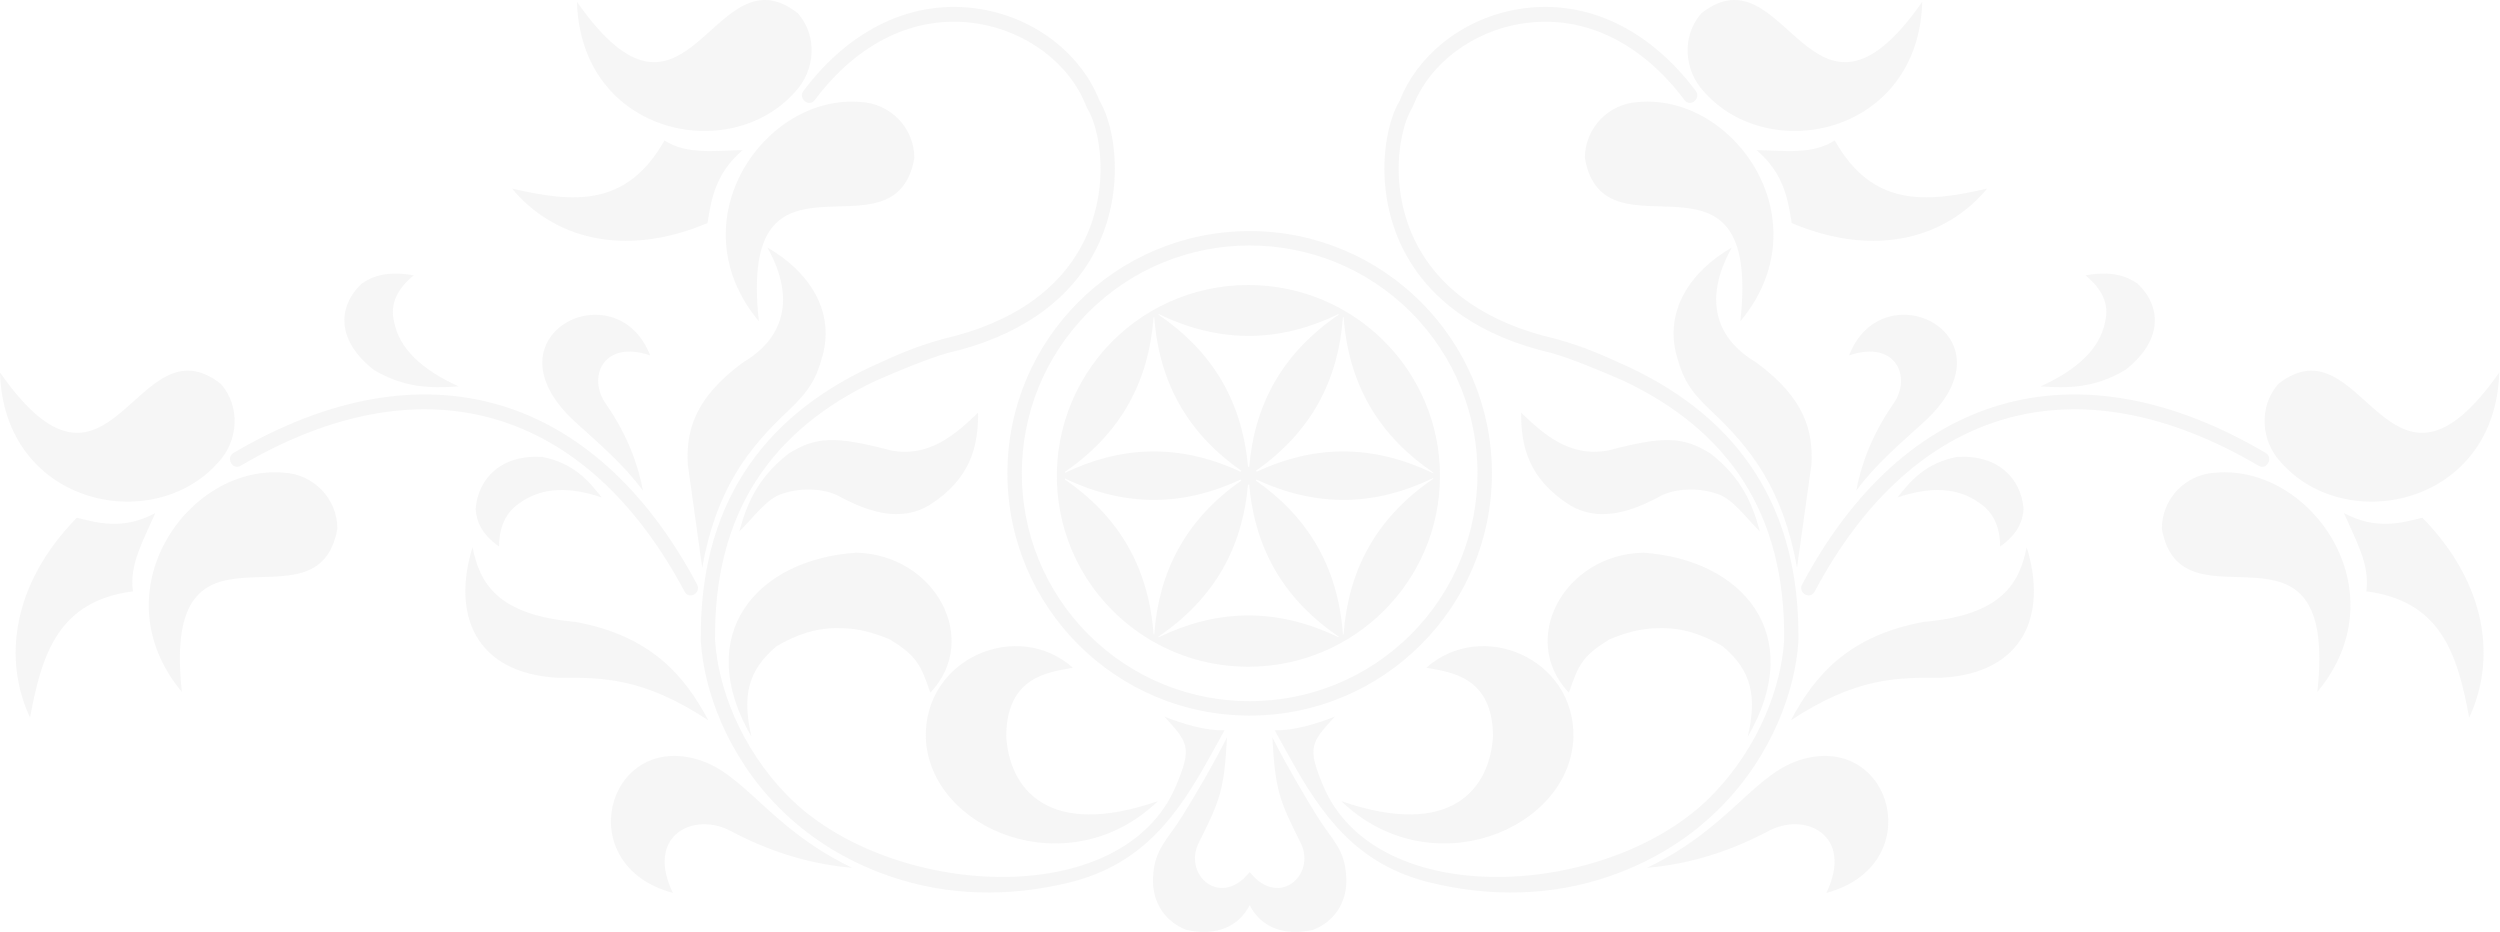 <svg width="1352" height="504" viewBox="0 0 1352 504" fill="none" xmlns="http://www.w3.org/2000/svg">
<path d="M41.558 279.971C6.115 316.209 1.707 357.137 16.252 388.069C22.654 353.308 31.697 325.028 71.906 319.795C69.741 305.165 77.917 291.573 83.963 277.477C66.683 286.667 53.332 282.941 41.558 279.971ZM675.823 386.986C603.471 386.986 544.816 328.331 544.816 255.978C544.816 183.626 603.471 124.972 675.823 124.972C748.176 124.972 806.831 183.625 806.831 255.978C806.831 328.331 748.176 386.986 675.823 386.986ZM588.663 343.138C636.754 391.227 714.893 391.227 762.982 343.138C811.073 295.05 811.073 216.909 762.982 168.82C714.893 120.73 636.752 120.73 588.663 168.82C540.576 216.909 540.576 295.049 588.663 343.138ZM1310.02 279.971C1345.47 316.209 1349.87 357.137 1335.33 388.069C1328.92 353.308 1319.88 325.028 1279.68 319.795C1281.84 305.165 1273.66 291.573 1267.61 277.477C1284.9 286.667 1298.24 282.941 1310.02 279.971ZM1351.58 201.438C1349.57 273.193 1268.88 290.061 1233.66 250.17C1222.6 238.582 1221.37 219.814 1232.14 207.603C1278.24 171.607 1291.31 287.671 1351.58 201.438ZM1253.21 374.225C1298.42 319.892 1249.88 250.904 1197.94 255.65C1182.25 256.448 1169.13 269.428 1169.13 285.983C1179.71 344.835 1264.86 268.385 1253.21 374.225ZM1138.51 173.727C1135.79 188.617 1123.21 200.029 1103.59 208.958C1118.15 210.001 1132.91 209.973 1149.46 199.996C1169.39 184.44 1169.34 166.101 1156.02 153.395C1149.78 149.109 1141.72 146.423 1127.81 148.912C1136.86 156.283 1140.73 164.503 1138.51 173.727ZM1221.45 251.891C1225.89 254.509 1229.63 247.49 1225.26 244.921C1121.92 184.106 1029.58 212.776 974.599 316.076C972.177 320.623 978.88 324.569 981.346 319.939C1034.28 220.5 1121.91 193.348 1221.45 251.891ZM968.972 120.635C1015.06 140.085 1053.03 128.097 1074.65 102.001C1041.35 109.647 1012.75 112.213 992.214 75.958C980.122 83.808 964.859 81.39 949.994 81.204C964.961 94.038 966.943 108.237 968.972 120.635ZM1039.55 0.985C1037.54 72.738 956.85 89.608 921.636 49.716C910.578 38.128 909.346 19.36 920.118 7.151C966.214 -28.846 979.281 87.217 1039.55 0.985ZM941.182 173.77C986.39 119.439 937.848 50.451 885.918 55.196C870.22 55.993 857.1 68.973 857.1 85.529C867.678 144.382 952.837 67.931 941.182 173.77ZM1070.35 271.931C1058.43 263.336 1043.41 263.17 1026.18 269.023C1033.61 259.394 1041.9 250.384 1058.14 247.132C1080.17 245.66 1092.95 258.321 1094.36 275.226C1093.86 281.997 1091.22 288.775 1081.68 295.574C1081.61 284.96 1078.04 276.924 1070.35 271.931ZM949.692 195.957C928.526 183.492 920.577 162.48 936.577 133.853C914.157 146.743 900.044 167.986 906.762 192.475C910.053 204.472 913.625 211.18 925.319 222.155C946.71 242.235 964.165 264.171 971.826 306.977C974.422 288.402 977.018 269.828 979.614 251.254C980.661 233.118 976.01 215.242 949.692 195.957ZM925.1 245.299C942.147 258.629 947.854 272.941 951.741 287.41C944.091 279.896 936.849 269.403 928.378 266.992C917.016 263.099 903.807 264.506 896.407 269.12C880.503 277.491 864.081 282.025 849.269 273.373C826.366 258.964 822.542 240.997 822.627 223.18C834.468 234.504 848.767 247.587 869.765 243.598C899.798 235.693 910.232 236.046 925.1 245.299ZM1050.12 366.528C1025.66 366.387 1004.07 366.244 968.547 389.498C981.538 364.976 999.915 343.806 1040.28 336.327C1082.53 332.681 1092.14 315.49 1096.02 295.917C1107.38 332.461 1094.5 364.015 1050.12 366.528ZM955.582 449.846C930.77 462.908 908.286 467.823 890.719 469.321C936.061 447.566 948.613 417.745 975.17 410.47C1023.84 397.138 1042.73 468.148 987.69 482.882C1002.86 451.636 976.059 438.327 955.582 449.846ZM1023.71 218.696C1011.71 236.092 1006.27 252.408 1003.86 265.342C1014.63 250.732 1028.02 239.612 1040.6 228.098C1091.48 181.511 1018.27 145.122 999.975 192.208C1025.61 183.427 1034.2 204.398 1023.71 218.696ZM725.358 433.244C785.18 453.959 805.823 426.249 807.421 398.017C807.117 365.746 784.594 363.582 771.357 361.107C801.228 334.604 851.779 355.779 850.912 398.801C849.188 448.647 773.856 479.862 725.358 433.244ZM945.183 398.43C950.07 377.138 947.73 363.07 931.657 349.514C921.019 343.215 909.641 339.222 896.816 339.731C887.432 339.726 878.873 342.284 870.583 345.685C855.303 354.871 853.514 360.133 848.45 374.61C820.956 345.497 846.145 299.821 888.619 298.895C942.244 302.516 977.419 342.904 945.183 398.43ZM910.943 54.082C914.087 58.281 920.138 53.271 917.055 49.153C892.688 16.604 858.551 -1.179 821.264 4.929C805.888 7.449 791.764 13.935 780.395 23.096C769.882 31.567 761.683 42.36 756.975 54.459C754.49 58.529 752.215 64.477 750.687 71.638C747.856 84.905 747.504 102.645 753.096 120.595C758.699 138.579 770.231 156.78 791.138 170.933C803.677 179.421 819.602 186.443 839.659 191.053C850.49 194.251 865.489 200.469 877.281 205.601C905.976 219.013 928.095 237.073 942.904 260.299C957.709 283.517 965.268 312.002 964.86 346.277H964.859C963.344 370.838 951.671 403.87 925.429 430.526C871.352 485.458 744.403 494.161 715.458 424.653C706.915 404.138 708.907 401.677 721.898 387.518C712.254 391.413 699.352 395.301 689.359 394.917C692.322 400.487 693.944 403.187 696.878 408.519C714.564 440.67 733.382 467.519 773.401 477.291C805.802 485.203 839.106 484.707 870.611 473.804C895.81 465.082 915.636 451.691 930.845 436.241C958.604 408.044 970.961 372.939 972.574 346.78L972.568 346.779C972.57 346.711 972.573 346.644 972.574 346.575C973.036 310.53 965.038 280.476 949.349 255.871C933.695 231.321 910.444 212.299 880.354 198.251C880.171 198.157 879.979 198.078 879.778 198.013C867.385 192.367 857.499 187.722 841.322 183.235C822.245 178.849 807.164 172.215 795.344 164.212C776.134 151.21 765.563 134.564 760.449 118.146C755.323 101.694 755.636 85.476 758.221 73.365C759.581 66.988 761.549 61.842 763.649 58.5L763.647 58.499C763.783 58.281 763.901 58.046 763.997 57.794C773.159 33.843 796.895 17.027 822.443 12.842C856.999 7.181 888.307 23.831 910.943 54.082ZM0 201.438C2.009 273.193 82.702 290.061 117.917 250.17C128.976 238.582 130.207 219.814 119.434 207.603C73.338 171.607 60.272 287.671 0 201.438ZM98.371 374.225C53.162 319.892 101.705 250.904 153.636 255.65C169.332 256.448 182.452 269.428 182.452 285.983C171.874 344.835 86.715 268.385 98.371 374.225ZM213.071 173.727C215.789 188.617 228.37 200.029 247.993 208.958C233.427 210.001 218.668 209.973 202.118 199.996C182.195 184.44 182.24 166.101 195.563 153.395C201.804 149.109 209.858 146.423 223.775 148.912C214.724 156.283 210.846 164.503 213.071 173.727ZM130.133 251.891C125.69 254.509 121.954 247.49 126.32 244.921C229.663 184.106 321.995 212.776 376.981 316.076C379.402 320.623 372.699 324.569 370.235 319.939C317.297 220.5 229.668 193.348 130.133 251.891ZM382.608 120.635C336.518 140.085 298.552 128.097 276.929 102.001C310.227 109.647 338.831 112.213 359.366 75.958C371.459 83.808 386.721 81.39 401.587 81.204C386.618 94.038 384.637 108.237 382.608 120.635ZM312.028 0.985C314.036 72.738 394.729 89.608 429.944 49.716C441.003 38.128 442.235 19.36 431.463 7.151C385.365 -28.846 372.299 87.217 312.028 0.985ZM410.399 173.77C365.19 119.439 413.732 50.451 465.663 55.196C481.359 55.993 494.479 68.973 494.479 85.529C483.901 144.382 398.742 67.931 410.399 173.77ZM281.23 271.931C293.153 263.336 308.173 263.17 325.405 269.023C317.971 259.394 309.681 250.384 293.439 247.132C271.411 245.66 258.628 258.321 257.219 275.226C257.722 281.997 260.359 288.775 269.895 295.574C269.971 284.96 273.54 276.924 281.23 271.931ZM401.888 195.957C423.055 183.492 431.002 162.48 415.004 133.853C437.422 146.743 451.535 167.986 444.818 192.475C441.528 204.472 437.955 211.18 426.262 222.155C404.87 242.235 387.414 264.171 379.754 306.977C377.158 288.402 374.562 269.828 371.966 251.254C370.919 233.118 375.569 215.242 401.888 195.957ZM426.481 245.299C409.433 258.629 403.725 272.941 399.839 287.41C407.49 279.896 414.73 269.403 423.203 266.992C434.564 263.099 447.772 264.506 455.174 269.12C471.078 277.491 487.5 282.025 502.31 273.373C525.214 258.964 529.038 240.997 528.954 223.18C517.111 234.504 502.813 247.587 481.816 243.598C451.783 235.693 441.347 236.046 426.481 245.299ZM301.465 366.528C325.922 366.387 347.509 366.244 383.033 389.498C370.042 364.976 351.666 343.806 311.302 336.327C269.054 332.681 259.436 315.49 255.558 295.917C244.2 332.461 257.079 364.015 301.465 366.528ZM395.997 449.846C420.81 462.908 443.295 467.823 460.86 469.321C415.52 447.566 402.967 417.745 376.411 410.47C327.738 397.138 308.849 468.148 363.891 482.882C348.725 451.636 375.522 438.327 395.997 449.846ZM327.867 218.696C339.873 236.092 345.311 252.408 347.715 265.342C336.948 250.732 323.556 239.612 310.982 228.098C260.102 181.511 333.312 145.122 351.606 192.208C325.972 183.427 317.378 204.398 327.867 218.696ZM626.222 433.244C566.399 453.959 545.758 426.249 544.159 398.017C544.463 365.746 566.987 363.582 580.223 361.107C550.353 334.604 499.8 355.779 500.669 398.801C502.393 448.647 577.725 479.862 626.222 433.244ZM406.397 398.43C401.511 377.138 403.85 363.07 419.923 349.514C430.561 343.215 441.939 339.222 454.763 339.731C464.147 339.726 472.706 342.284 480.996 345.685C496.277 354.871 498.067 360.133 503.13 374.61C530.623 345.497 505.436 299.821 462.962 298.895C409.335 302.516 374.161 342.904 406.397 398.43ZM440.638 54.082C437.492 58.281 431.443 53.271 434.524 49.153C458.892 16.604 493.03 -1.179 530.317 4.929C545.691 7.449 559.817 13.935 571.186 23.096C581.699 31.567 589.896 42.36 594.605 54.459C597.09 58.529 599.365 64.477 600.893 71.638C603.725 84.905 604.077 102.645 598.484 120.595C592.882 138.579 581.35 156.78 560.443 170.933C547.902 179.421 531.978 186.443 511.922 191.053C501.091 194.251 486.092 200.469 474.3 205.601C445.604 219.013 423.486 237.073 408.677 260.299C393.872 283.517 386.311 312.002 386.719 346.277H386.721C388.237 370.838 399.91 403.87 426.15 430.526C480.229 485.458 607.176 494.161 636.122 424.653C644.666 404.138 642.673 401.677 629.683 387.518C639.326 391.413 652.228 395.301 662.222 394.917C659.258 400.487 657.636 403.187 654.703 408.519C637.015 440.67 618.198 467.519 578.179 477.291C545.779 485.203 512.475 484.707 480.97 473.804C455.769 465.082 435.945 451.691 420.736 436.241C392.977 408.044 380.619 372.939 379.005 346.78L379.013 346.779C379.009 346.711 379.007 346.644 379.005 346.575C378.543 310.53 386.542 280.476 402.232 255.871C417.884 231.321 441.137 212.299 471.227 198.251C471.409 198.157 471.601 198.078 471.802 198.013C484.195 192.367 494.08 187.722 510.257 183.235C529.334 178.849 544.416 172.215 556.237 164.212C575.445 151.21 586.016 134.564 591.132 118.146C596.257 101.694 595.945 85.476 593.359 73.365C591.998 66.988 590.031 61.842 587.931 58.5L587.932 58.499C587.797 58.281 587.678 58.046 587.583 57.794C578.422 33.843 554.685 17.027 529.136 12.842C494.581 7.181 463.272 23.831 440.638 54.082ZM675.823 471.68L672.48 475.227C657.218 488.932 640.25 471.73 648.307 455.718C659.923 432.634 662.008 427.155 663.555 398.789C655.873 413.867 647.517 428.194 639.291 441.492C631.286 454.432 624.312 458.902 623.564 474.472C622.895 488.432 630.493 498.685 641.679 502.903C658.27 506.582 670.12 500.728 675.823 489.52C681.527 500.728 693.375 506.582 709.967 502.903C721.153 498.685 728.751 488.432 728.081 474.472C727.334 458.902 720.36 454.432 712.355 441.492C704.13 428.194 695.774 413.867 688.092 398.789C689.638 427.155 691.723 432.634 703.339 455.718C711.396 471.73 694.429 488.932 679.166 475.227L675.823 471.68Z" fill="#C4C4C4" fill-opacity="0.15"/>
<path fill-rule="evenodd" clip-rule="evenodd" d="M675.071 360.57C654.937 360.57 636.148 354.85 620.244 344.96C564.963 310.223 555.608 235.776 598.015 188.305C616.988 167.322 644.482 154.127 675.071 154.127C732.324 154.127 778.735 200.341 778.735 257.349C778.735 314.356 732.324 360.57 675.071 360.57ZM726.627 342.98L726.268 343.186C723.564 305.643 706.465 278.968 679.238 259.94C679.363 259.754 679.476 259.559 679.574 259.358C713.393 275.145 745.006 273.092 775.07 258.523V258.962C743.525 280.449 729.097 309.183 726.627 342.98ZM724.136 344.4L723.769 344.609C689.368 327.989 657.252 329.841 626.73 344.594L626.361 344.384C657.496 323.273 672.039 295.136 674.903 262.055H675.575C678.816 299.278 696.435 325.645 724.136 344.4ZM624.207 343.155L623.841 342.947C621.053 305.135 603.633 278.368 575.961 259.341V258.784C609.575 274.872 641.007 273.333 670.903 259.36C671.002 259.563 671.114 259.758 671.239 259.942C640.628 281.357 626.603 309.793 624.207 343.155ZM623.835 171.671L624.217 171.442C626.954 208.91 644.044 235.543 671.237 254.549C671.112 254.734 670.999 254.928 670.9 255.131C637.29 239.441 605.858 241.372 575.961 255.698V255.142C607.067 233.733 621.347 205.198 623.835 171.671ZM626.404 170.13L626.772 169.91C661.132 186.488 693.213 184.64 723.701 169.914L724.077 170.128C692.966 191.235 678.435 219.363 675.572 252.432H674.899C671.661 215.239 654.069 188.883 626.404 170.13ZM726.265 171.373L726.636 171.585C729.453 209.628 747.086 236.485 775.07 255.529V255.969C741.247 239.596 709.633 241.078 679.572 255.127C679.473 254.924 679.36 254.73 679.235 254.545C709.833 233.14 723.861 204.717 726.265 171.373Z" fill="#C4C4C4" fill-opacity="0.15"/>
</svg>
